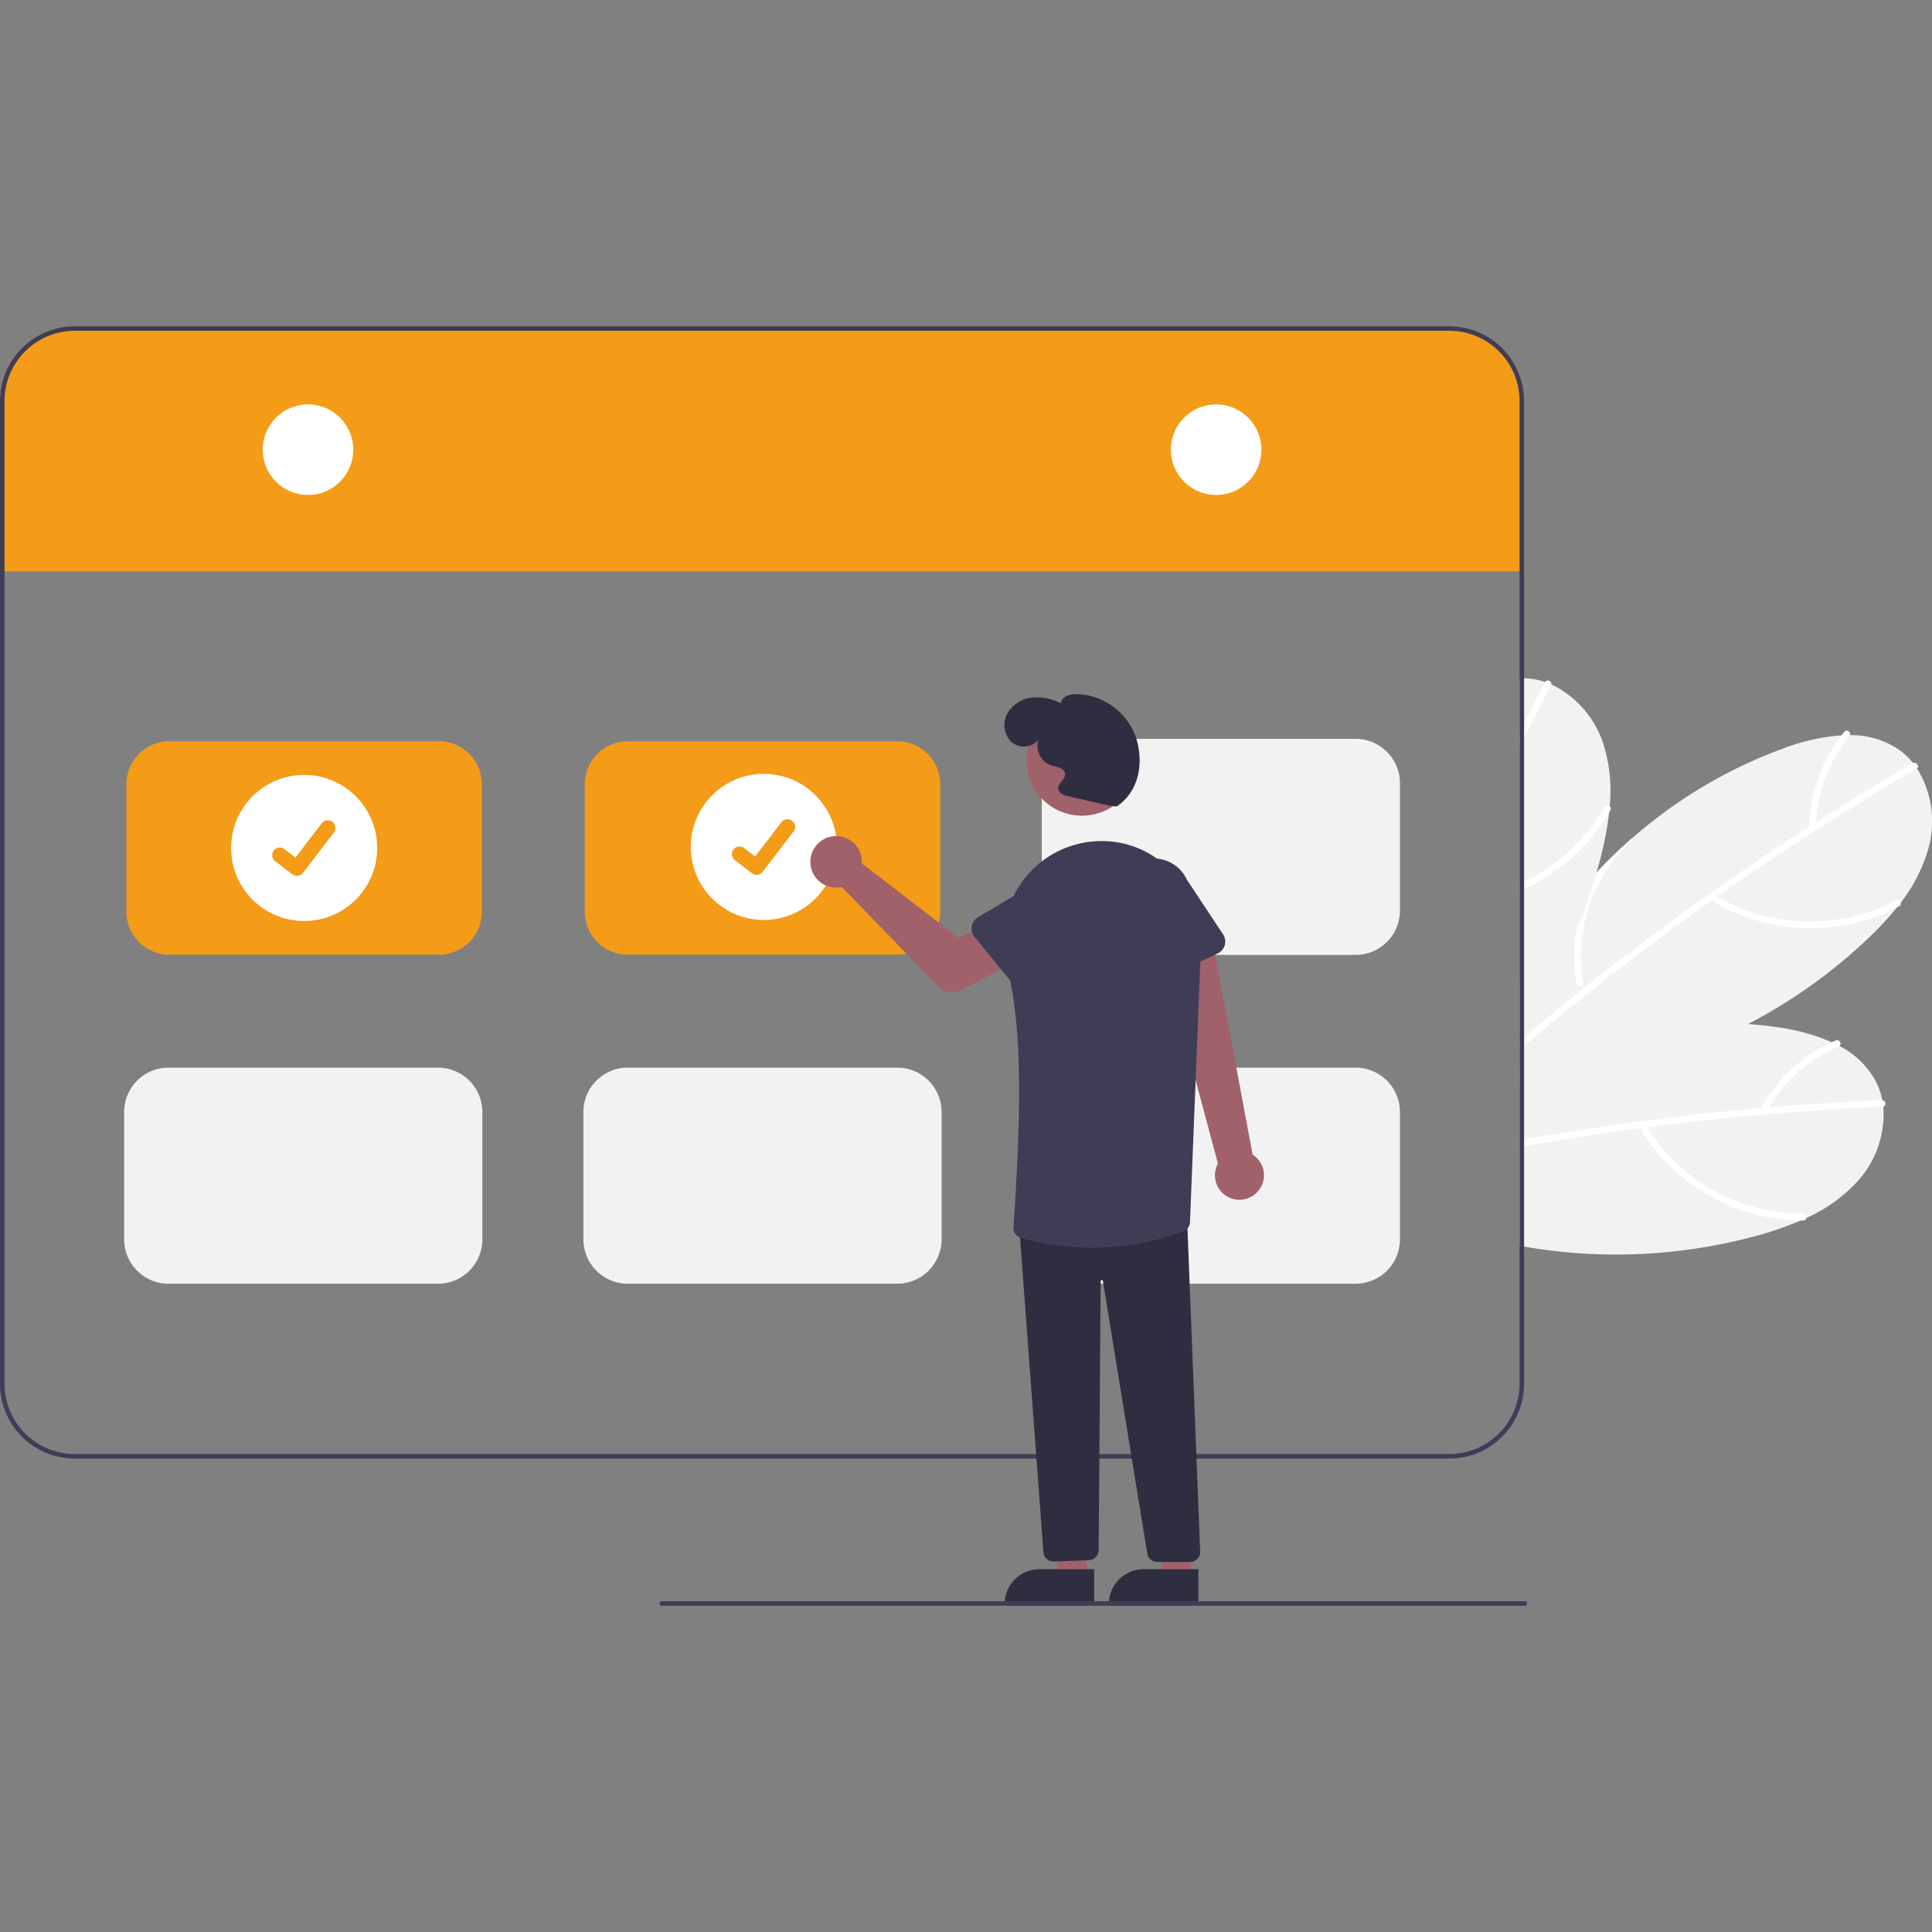<?xml version="1.0" encoding="UTF-8"?> <svg xmlns="http://www.w3.org/2000/svg" xmlns:xlink="http://www.w3.org/1999/xlink" width="370" height="370" viewBox="0 0 370 370"><rect x="0" y="0" width="370" height="370" fill="#808080" stroke="none"/><defs><clipPath id="a"><rect width="370" height="370" transform="translate(282 1657)" fill="#fff"></rect></clipPath></defs><g transform="translate(-282 -1657)" clip-path="url(#a)"><g transform="translate(282 1719.479)"><path d="M430.759,236.633a30.12,30.12,0,0,1-9.58,6.779h0c-.338.16-.677.317-1.019.464h0l0,0,0,0h0a0,0,0,0,1,0,0h-.008l0,0s0,0-.009,0l0,0,0,0h0s0,0-.009,0h0a60.616,60.616,0,0,1-7.4,2.646A102.636,102.636,0,0,1,367.1,248.9l-.867-.156V213.569c.286-.121.577-.243.867-.36q2.843-1.178,5.755-2.164,4.189-1.431,8.5-2.455A92.017,92.017,0,0,1,410,206.274q2.622.2,5.23.564a39.443,39.443,0,0,1,10.812,2.928h0c.49.23.972.468,1.449.724a16.259,16.259,0,0,1,7.035,6.892,13.259,13.259,0,0,1,1.18,3.465v.009c.087.416.147.837.2,1.253A19.268,19.268,0,0,1,430.759,236.633Z" transform="translate(-75.222 -72.645)" fill="#f2f2f2"></path><path d="M435.9,222.108a.591.591,0,0,1-.13.017q-11.144.488-22.258,1.449H413.5c-.03,0-.056,0-.087.009q-11.411.989-22.774,2.476c-.321.043-.638.087-.954.126q-7.858,1.047-15.687,2.325-3.454.566-6.9,1.18c-.291.052-.577.1-.867.156v-1.314c.291-.056.581-.1.867-.156q11.463-2.03,23-3.543,2.9-.39,5.812-.737,8.405-1.015,16.836-1.752l1.232-.1q10.793-.917,21.616-1.392a.408.408,0,0,1,.1.009C436.4,220.916,436.549,221.956,435.9,222.108Z" transform="translate(-75.222 -72.645)" fill="#fff"></path><path d="M420.474,242.6a35.514,35.514,0,0,1-24.92-10.352,33.754,33.754,0,0,1-4.851-6.1c-.441-.708-1.474.073-1.036.774a36.8,36.8,0,0,0,22.89,16.1,35.049,35.049,0,0,0,8.083.865C421.471,243.874,421.3,242.592,420.474,242.6Z" transform="translate(-75.222 -72.645)" fill="#fff"></path><path d="M381.356,208.59a.734.734,0,0,1-.542.49,28.288,28.288,0,0,0-6.106,2.385,29.667,29.667,0,0,0-7.6,5.747c-.117.117-.23.234-.338.356-.182.191-.356.386-.529.585v-1.891c.278-.295.568-.585.867-.863a31.188,31.188,0,0,1,5.755-4.354Q377.049,209.613,381.356,208.59Z" transform="translate(-75.222 -72.645)" fill="#fff"></path><path d="M426.808,209.423a30.1,30.1,0,0,0-14.061,12.4.65.65,0,0,0,.344.847.662.662,0,0,0,.847-.344,28.645,28.645,0,0,1,13.356-11.7.647.647,0,0,0-.486-1.2Z" transform="translate(-75.222 -72.645)" fill="#fff"></path><path d="M444.555,172.588a30.067,30.067,0,0,1-5.334,10.452l0,0c-.221.295-.451.594-.69.88v0a60.4,60.4,0,0,1-5.382,5.807A101.239,101.239,0,0,1,410,206.274,96.948,96.948,0,0,1,367.1,217.563c-.113,0-.226,0-.338,0-.178,0-.356,0-.529,0V197.86c.282-.538.572-1.076.867-1.609a95.209,95.209,0,0,1,13.892-19c.13-.143.264-.286.4-.425q3.044-3.214,6.384-6.12a91.432,91.432,0,0,1,29.184-17.283A39.274,39.274,0,0,1,427.9,150.99c.542-.03,1.08-.043,1.622-.039a16.283,16.283,0,0,1,9.433,2.836,13.443,13.443,0,0,1,2.654,2.52c.269.334.516.677.755,1.028v0A19.252,19.252,0,0,1,444.555,172.588Z" transform="translate(-75.222 -72.645)" fill="#f2f2f2"></path><path d="M442.361,157.335v0a.634.634,0,0,1-.1.074q-9.628,5.6-19.014,11.61l-.022.013a.751.751,0,0,1-.078.048q-9.648,6.18-19.022,12.777l-.789.555q-6.473,4.573-12.812,9.342-11.97,9.017-23.416,18.7c-.291.243-.577.49-.867.737v-1.687c.286-.247.577-.494.867-.737q4.385-3.7,8.848-7.3c.889-.716,1.782-1.431,2.676-2.138q11.905-9.479,24.344-18.25h0q2.446-1.724,4.9-3.418,6.974-4.8,14.1-9.372c.342-.221.69-.442,1.036-.664q9.127-5.829,18.493-11.276a.646.646,0,0,1,.1-.048C442.257,156.047,442.868,156.905,442.361,157.335Z" transform="translate(-75.222 -72.645)" fill="#fff"></path><path d="M438.218,182.647a35.514,35.514,0,0,1-26.877,2.408,33.754,33.754,0,0,1-7.13-3.151c-.72-.422-1.271.749-.558,1.167a36.8,36.8,0,0,0,27.748,3.623,35.049,35.049,0,0,0,7.559-2.989c.732-.391-.016-1.447-.743-1.059Z" transform="translate(-75.222 -72.645)" fill="#fff"></path><path d="M377.132,198.516a29.729,29.729,0,0,1-.413-6.883,31.365,31.365,0,0,1,4.676-14.811q3.048-3.213,6.386-6.121a.739.739,0,0,1-.254.687,28.387,28.387,0,0,0-4.3,4.948,29.978,29.978,0,0,0-4.806,22.072.526.526,0,0,1-.136.5.7.7,0,0,1-1.153-.388Z" transform="translate(-75.222 -72.645)" fill="#fff"></path><path d="M428.416,150.327a30.1,30.1,0,0,0-6.693,17.511.65.65,0,0,0,.7.591.663.663,0,0,0,.591-.7,28.645,28.645,0,0,1,6.392-16.568C429.929,150.517,428.943,149.68,428.416,150.327Z" transform="translate(-75.222 -72.645)" fill="#fff"></path><path d="M383.5,164.577v0c-.03.373-.065.742-.1,1.11v.009a61.273,61.273,0,0,1-1.409,7.789c-.3,1.258-.633,2.507-.993,3.756-.043.16-.091.321-.139.477v0a99.55,99.55,0,0,1-3.79,10.691,103.617,103.617,0,0,1-9.962,18.311c-.282.421-.572.841-.867,1.258V140.069c.291-.017.577-.017.867-.009q.208,0,.416.013a13.151,13.151,0,0,1,3.591.7c.408.134.8.286,1.193.455A19.251,19.251,0,0,1,382.367,152.9,30.135,30.135,0,0,1,383.5,164.577Z" transform="translate(-75.222 -72.645)" fill="#f2f2f2"></path><path d="M372.3,141.227a.466.466,0,0,1-.048.121q-2.635,5.12-5.152,10.292c-.291.594-.581,1.193-.867,1.787v-2.949q.429-.885.867-1.77,1.945-3.942,3.955-7.85a.567.567,0,0,1,.052-.087C371.511,140.2,372.5,140.589,372.3,141.227Z" transform="translate(-75.222 -72.645)" fill="#fff"></path><path d="M383.642,165.276c-.078.139-.156.278-.243.416a34.617,34.617,0,0,1-4.519,6.176,37.262,37.262,0,0,1-11.775,8.574c-.286.139-.577.269-.867.39v-1.41c.291-.13.581-.265.867-.4a35.072,35.072,0,0,0,15.34-14.234.713.713,0,0,1,1.058-.2.5.5,0,0,1,.139.694Z" transform="translate(-75.222 -72.645)" fill="#fff"></path><path d="M367.1,86.958v32.961h-.867v-.351H76.089v.351h-.867V86.958A14.326,14.326,0,0,1,89.534,72.645H352.792A14.326,14.326,0,0,1,367.1,86.958Z" transform="translate(-75.222 -72.645)" fill="#f49b18"></path><path d="M352.792,72.645H89.534A14.326,14.326,0,0,0,75.222,86.958V275.185A14.326,14.326,0,0,0,89.534,289.5H352.792A14.326,14.326,0,0,0,367.1,275.185V86.958a14.326,14.326,0,0,0-14.312-14.312Zm13.445,202.54a13.462,13.462,0,0,1-13.445,13.445H89.534a13.462,13.462,0,0,1-13.445-13.445V86.958A13.462,13.462,0,0,1,89.534,73.513H352.792a13.462,13.462,0,0,1,13.445,13.445Z" transform="translate(-75.222 -72.645)" fill="#3f3d56"></path><circle cx="8.674" cy="8.674" r="8.674" transform="translate(50.31 14.963)" fill="#fff"></circle><circle cx="8.674" cy="8.674" r="8.674" transform="translate(224.225 14.963)" fill="#fff"></circle><path d="M159.267,193h-51.6a8.255,8.255,0,0,1-8.245-8.245V160.365a8.255,8.255,0,0,1,8.245-8.245h51.6a8.255,8.255,0,0,1,8.245,8.245v24.388A8.255,8.255,0,0,1,159.267,193Z" transform="translate(-75.222 -72.645)" fill="#f49b18"></path><path d="M247.048,193h-51.6a8.255,8.255,0,0,1-8.245-8.245V160.365a8.255,8.255,0,0,1,8.245-8.245h51.6a8.255,8.255,0,0,1,8.245,8.245v24.388A8.255,8.255,0,0,1,247.048,193Z" transform="translate(-75.222 -72.645)" fill="#f49b18"></path><path d="M247.048,256.012h-51.6a8.5,8.5,0,0,1-8.5-8.5V223.129a8.5,8.5,0,0,1,8.5-8.5h51.6a8.5,8.5,0,0,1,8.5,8.5v24.389A8.5,8.5,0,0,1,247.048,256.012Z" transform="translate(-75.222 -72.645)" fill="#f2f2f2"></path><path d="M159.1,256.012H107.5a8.5,8.5,0,0,1-8.5-8.5V223.129a8.5,8.5,0,0,1,8.5-8.5h51.6a8.5,8.5,0,0,1,8.5,8.5v24.389a8.5,8.5,0,0,1-8.5,8.5Z" transform="translate(-75.222 -72.645)" fill="#f2f2f2"></path><path d="M334.829,256.012h-51.6a8.5,8.5,0,0,1-8.5-8.5V223.129a8.5,8.5,0,0,1,8.5-8.5h51.6a8.5,8.5,0,0,1,8.5,8.5v24.389A8.5,8.5,0,0,1,334.829,256.012Z" transform="translate(-75.222 -72.645)" fill="#f2f2f2"></path><path d="M334.829,193.048h-51.6a8.5,8.5,0,0,1-8.5-8.5V160.164a8.5,8.5,0,0,1,8.5-8.5h51.6a8.5,8.5,0,0,1,8.5,8.5v24.389A8.5,8.5,0,0,1,334.829,193.048Z" transform="translate(-75.222 -72.645)" fill="#f2f2f2"></path><circle cx="13.992" cy="13.992" r="13.992" transform="translate(44.253 85.922)" fill="#fff"></circle><path d="M132.08,177.9a1.451,1.451,0,0,1-.873-.29l-.016-.012-3.288-2.518a1.461,1.461,0,0,1,1.777-2.319l2.13,1.633,5.033-6.564a1.461,1.461,0,0,1,2.048-.27l-.031.043.032-.042a1.463,1.463,0,0,1,.27,2.048l-5.92,7.721A1.461,1.461,0,0,1,132.08,177.9Z" transform="translate(-75.222 -72.645)" fill="#f49b18"></path><circle cx="13.992" cy="13.992" r="13.992" transform="translate(132.284 85.721)" fill="#fff"></circle><path d="M220.111,177.7a1.451,1.451,0,0,1-.873-.29l-.016-.012-3.288-2.518a1.461,1.461,0,0,1,1.777-2.319l2.13,1.633,5.033-6.564a1.461,1.461,0,0,1,2.048-.27l-.031.042.032-.042a1.462,1.462,0,0,1,.27,2.048l-5.92,7.721a1.461,1.461,0,0,1-1.162.57Z" transform="translate(-75.222 -72.645)" fill="#f49b18"></path><path d="M316.063,238.385a4.659,4.659,0,0,0-.947-7.081l-7.812-41.71-9.5,3.523,10.666,39.892a4.684,4.684,0,0,0,7.593,5.377Z" transform="translate(-75.222 -72.645)" fill="#a0616a"></path><path d="M240.258,174.739a4.945,4.945,0,0,1,.009.779l18.471,14.217,5.238-2.151,4.279,7.481-8.9,4.709a3.76,3.76,0,0,1-4.457-.706l-18.463-19.035a4.934,4.934,0,1,1,3.825-5.294Z" transform="translate(-75.222 -72.645)" fill="#a0616a"></path><path d="M208.19,239.773h-5.317l-2.53-16.172h7.848Z" fill="#a0616a"></path><path d="M284.768,317.572H267.624v-.217a6.673,6.673,0,0,1,6.673-6.673h10.472Z" transform="translate(-75.222 -72.645)" fill="#2f2e41"></path><path d="M228.14,239.773h-5.317l-2.53-16.172h7.848Z" fill="#a0616a"></path><path d="M304.718,317.572H287.574v-.217a6.673,6.673,0,0,1,6.673-6.673h10.472Z" transform="translate(-75.222 -72.645)" fill="#2f2e41"></path><path d="M276.991,309.222a1.947,1.947,0,0,1-1.941-1.766l-4.634-62.319.219-.018,31.886-2.621.009.227,2.535,64.557a1.952,1.952,0,0,1-1.95,2.025h-6.252a1.941,1.941,0,0,1-1.929-1.655l-8.49-52.151a.217.217,0,0,0-.431.031l-.385,51.491a1.954,1.954,0,0,1-1.849,1.935l-6.683.26C277.061,309.221,277.026,309.222,276.991,309.222Z" transform="translate(-75.222 -72.645)" fill="#2f2e41"></path><circle cx="10.652" cy="10.652" r="10.652" transform="translate(196.559 72.43)" fill="#a0616a"></circle><path d="M284.5,249.111a52.5,52.5,0,0,1-13.778-1.883,1.956,1.956,0,0,1-1.4-2.033c1.434-21.552,1.771-38.277-1.244-49.849a19.432,19.432,0,0,1,1.6-14.251A18.757,18.757,0,0,1,286.3,171.24h0q.487.009.984.035c10.31.531,18.345,9.858,17.909,20.793l-2.074,52.117a1.926,1.926,0,0,1-1.221,1.754A49.548,49.548,0,0,1,284.5,249.111Z" transform="translate(-75.222 -72.645)" fill="#3f3d56"></path><path d="M269.823,199.348l-7.979-9.778a2.5,2.5,0,0,1,.657-3.726l10.809-6.441a6.94,6.94,0,0,1,8.744,10.779l-8.447,9.27a2.5,2.5,0,0,1-3.782-.1Z" transform="translate(-75.222 -72.645)" fill="#3f3d56"></path><path d="M294.923,198.121a2.5,2.5,0,0,1-1.372-1.564l-3.592-12.016a6.94,6.94,0,1,1,12.553-5.921l6.946,10.491a2.5,2.5,0,0,1-1.024,3.642L297,198.1A2.5,2.5,0,0,1,294.923,198.121Z" transform="translate(-75.222 -72.645)" fill="#3f3d56"></path><path d="M287.7,164.468l-7.9-1.807c-.814-.186-1.793-.542-1.906-1.37-.152-1.113,1.449-1.888,1.3-3-.143-1.078-1.6-1.217-2.641-1.535a3.951,3.951,0,0,1-2.46-4.918,3.63,3.63,0,0,1-5.155.437,4.564,4.564,0,0,1-.863-5.351,6.2,6.2,0,0,1,4.651-3.14,9.809,9.809,0,0,1,5.648,1.053c.116-1.229,1.65-1.727,2.884-1.738a12.331,12.331,0,0,1,11.555,8.434c1.514,4.88.5,10.229-3.736,13.085Z" transform="translate(-75.222 -72.645)" fill="#2f2e41"></path><path d="M367.229,317.688H201.988a.434.434,0,1,1,0-.867H367.229a.434.434,0,1,1,0,.867Z" transform="translate(-75.222 -72.645)" fill="#3f3d56"></path></g></g></svg> 